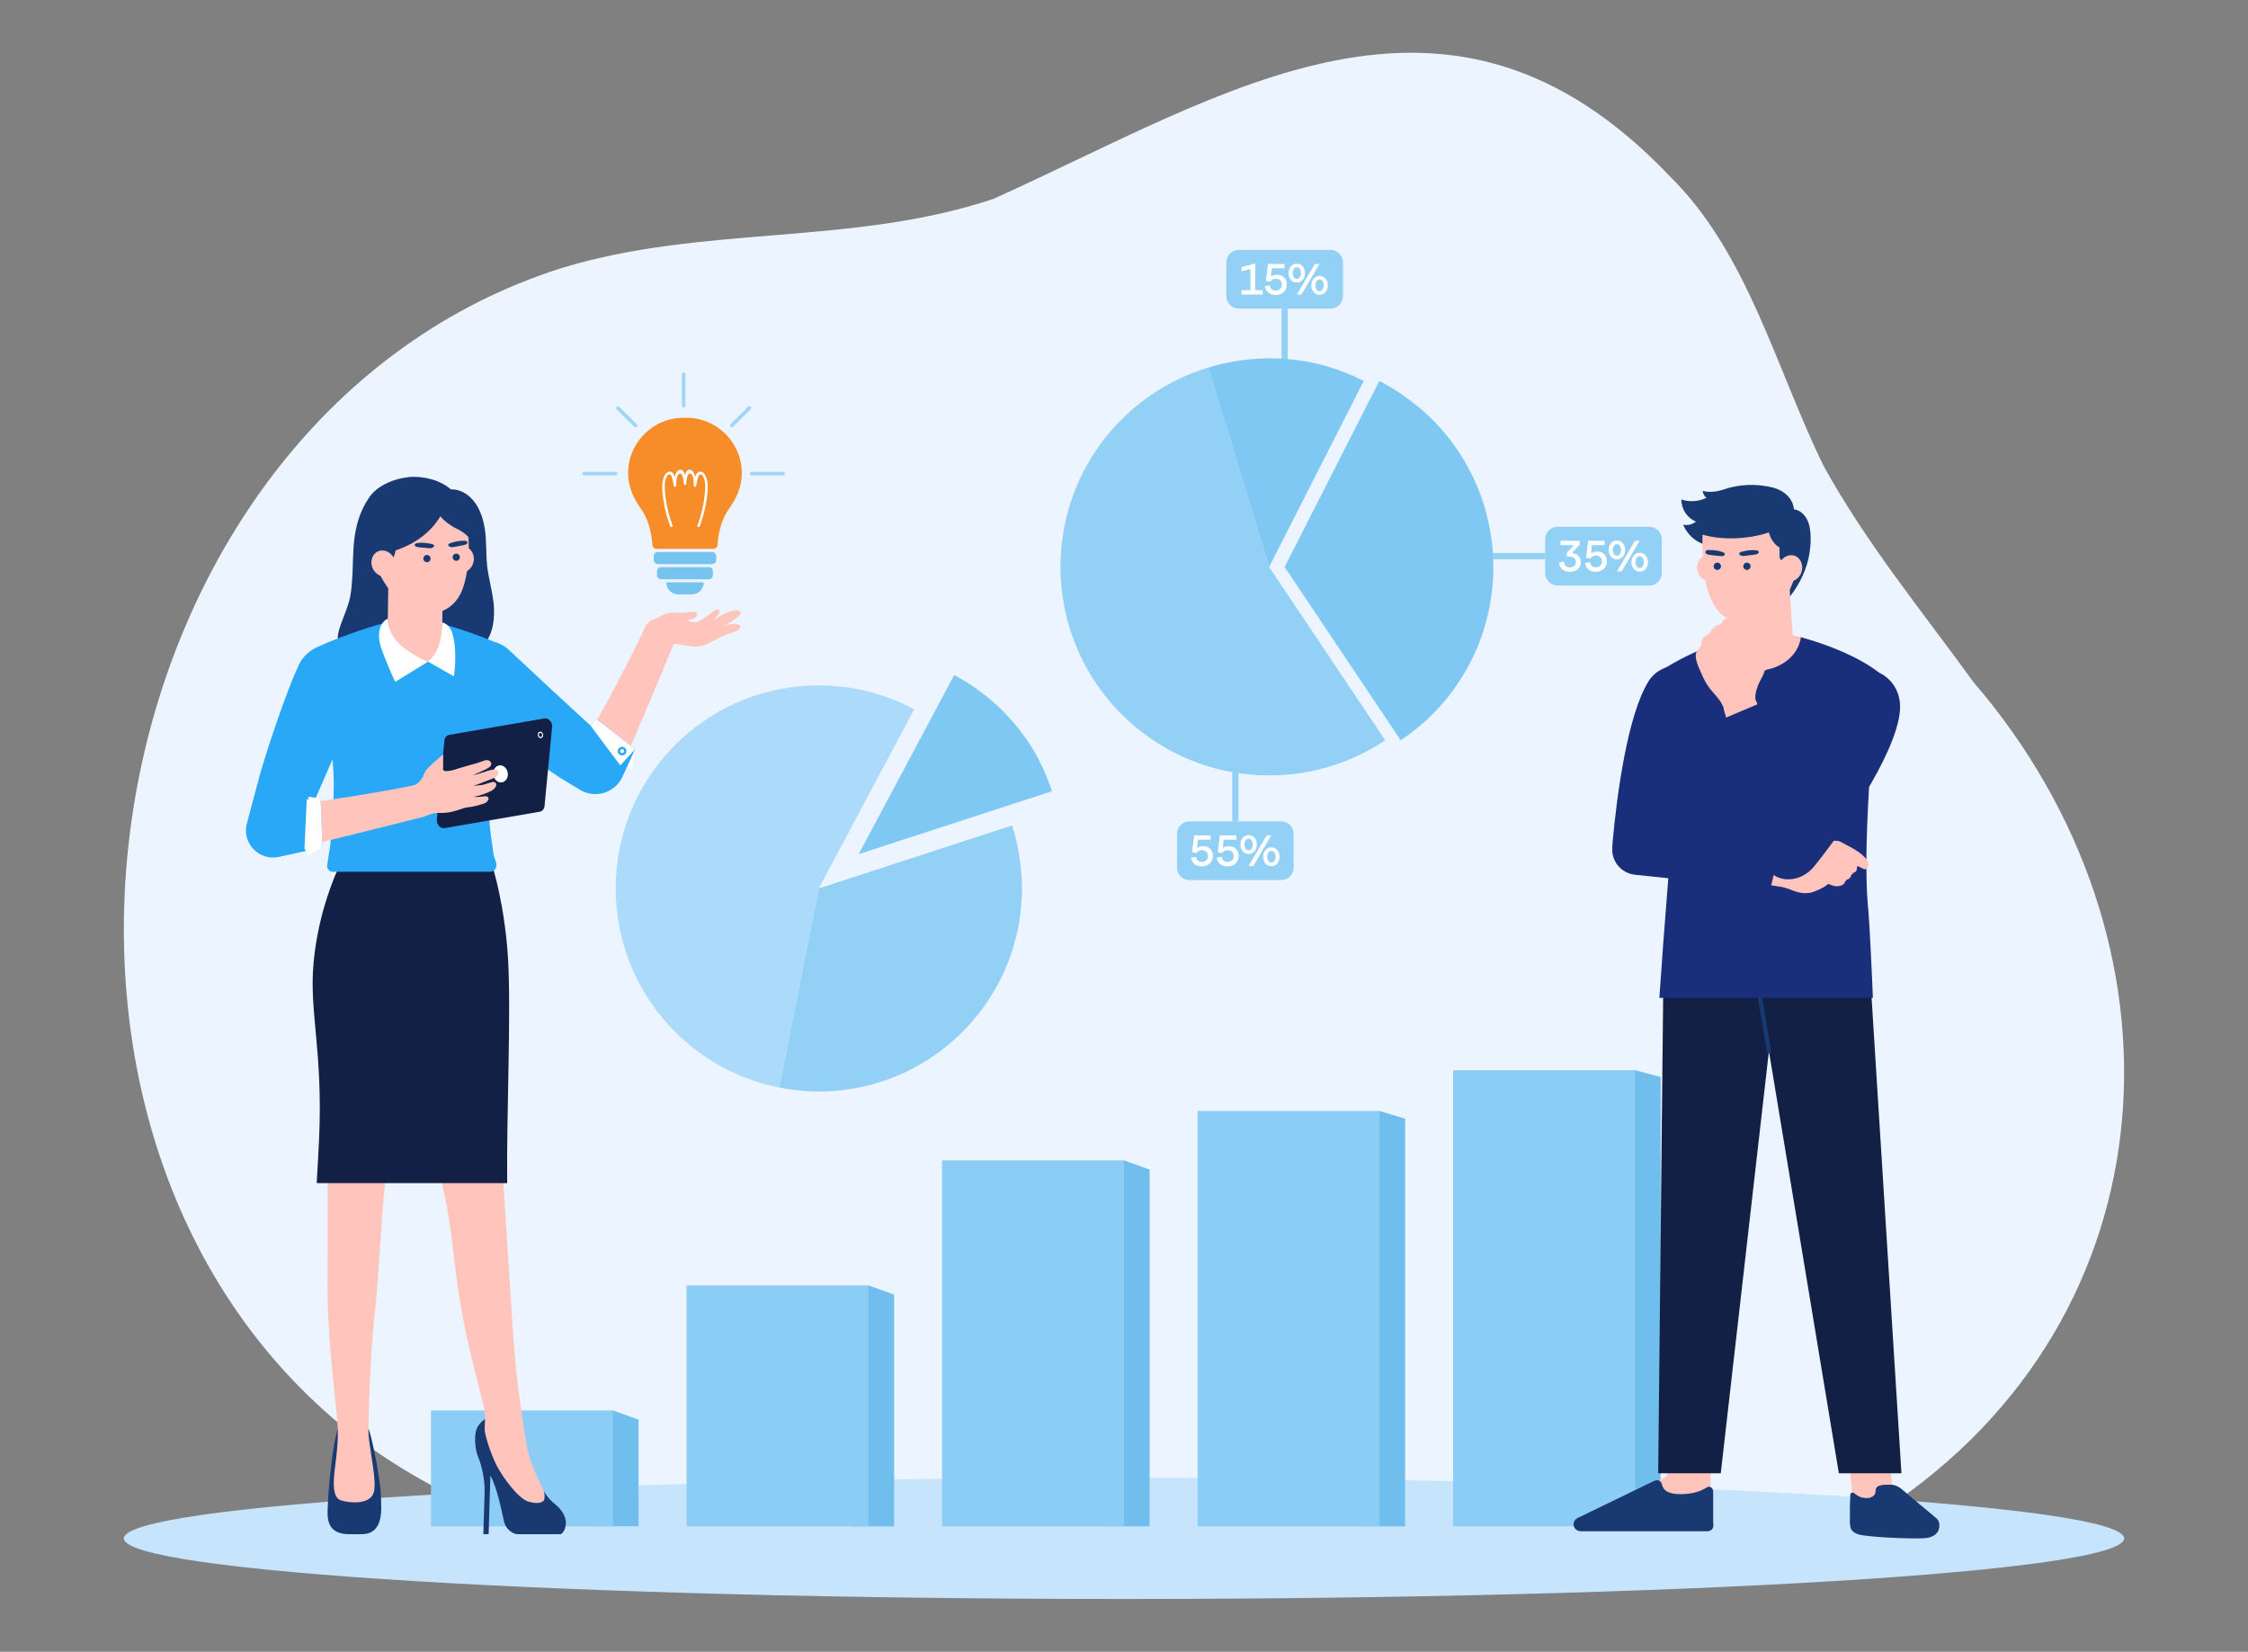 <svg xmlns="http://www.w3.org/2000/svg" width="490" height="360" viewBox="0 0 490 360" fill="none"><rect x="0" y="0" width="490" height="360" fill="#808080" stroke="none"/><g clip-path="url(#clip0_13806_53184)"><path d="M74.141 310.453C91.871 324.995 112.887 333.306 134.274 339.468C143.845 336.385 412.869 348.651 410.783 328.957C474.429 286.858 478.679 205.065 430.137 148.637C419.029 133.278 406.923 118.612 397.544 101.645C387.171 80.565 381.034 55.124 363.909 38.354C315.596 -12.396 267.809 20.191 216.609 43.316C185.857 53.651 153.27 48.973 122.369 58.435C21.049 90.607 -6.729 243.032 74.141 310.453Z" fill="#ECF5FF"></path><path d="M245 348.5C365.398 348.5 463 342.587 463 335.294C463 328 365.398 322.087 245 322.087C124.602 322.087 27 328 27 335.294C27 342.587 124.602 348.5 245 348.5Z" fill="#C6E5FD"></path><path d="M356.39 233.251L352.381 235.511V332.656H361.975V234.738L356.39 233.251Z" fill="#70BEED"></path><path d="M296.689 244.714V332.658H306.277V243.826L300.694 242.131L296.689 244.714Z" fill="#70BEED"></path><path d="M240.986 255.951V332.658H250.585V254.912L245.003 252.899L240.986 255.951Z" fill="#70BEED"></path><path d="M185.293 283.205V332.658H194.892V282.155L189.3 280.153L185.293 283.205Z" fill="#70BEED"></path><path d="M129.594 310.457V332.656H139.193V309.407L133.601 307.406L129.594 310.457Z" fill="#70BEED"></path><path d="M244.999 252.903H205.342V332.656H244.999V252.903Z" fill="#8CCDF6"></path><path d="M189.304 280.153H149.646V332.656H189.304V280.153Z" fill="#8CCDF6"></path><path d="M356.388 233.251H316.73V332.654H356.388V233.251Z" fill="#8CCDF6"></path><path d="M300.693 242.129H261.035V332.656H300.693V242.129Z" fill="#8CCDF6"></path><path d="M133.605 307.406H93.947V332.654H133.605V307.406Z" fill="#8CCDF6"></path><path d="M178.462 149.387C160.494 149.387 145.01 160.102 138.086 175.507C135.59 181.034 134.209 187.178 134.209 193.639C134.209 215.112 149.512 233.022 169.85 237.032L178.462 193.639L199.276 154.596C193.073 151.275 186.002 149.387 178.462 149.387Z" fill="#ACDAFA"></path><path d="M229.306 172.439L187.166 186.167L207.98 147.125C215.042 150.87 220.989 156.461 225.131 163.262C226.851 166.105 228.232 169.203 229.306 172.439Z" fill="#7FC8F4"></path><path d="M222.756 193.639C222.756 211.07 212.635 226.136 197.98 233.372C192.075 236.257 185.491 237.892 178.462 237.892C175.531 237.892 172.652 237.583 169.85 237.032L178.462 193.639L220.601 179.911C221.515 182.743 222.151 185.756 222.461 188.855C222.673 190.415 222.758 192.005 222.758 193.641L222.756 193.639Z" fill="#92D0F6"></path><path d="M269.943 154.269H268.592V179.012H269.943V154.269Z" fill="#92D0F6"></path><path d="M279.249 179.012H259.288C257.78 179.012 256.557 180.234 256.557 181.741V189.093C256.557 190.6 257.78 191.822 259.288 191.822H279.249C280.757 191.822 281.981 190.6 281.981 189.093V181.741C281.981 180.234 280.757 179.012 279.249 179.012Z" fill="#92D0F6"></path><path d="M262.23 184.408C262.853 184.408 263.368 184.605 263.771 185.003C264.177 185.401 264.378 185.927 264.378 186.581C264.378 187.236 264.149 187.766 263.691 188.192C263.233 188.62 262.654 188.83 261.953 188.83C261.252 188.83 260.735 188.656 260.321 188.306C259.908 187.956 259.672 187.483 259.615 186.886L260.694 186.762C260.726 187.092 260.854 187.357 261.081 187.558C261.305 187.76 261.598 187.858 261.953 187.858C262.347 187.858 262.67 187.737 262.922 187.496C263.171 187.256 263.3 186.95 263.3 186.581C263.3 186.213 263.18 185.891 262.947 185.653C262.711 185.415 262.4 185.296 262.013 185.296C261.484 185.296 261.083 185.502 260.811 185.916L259.828 185.783L260.286 182.066H263.865V183.01H261.127L260.898 184.822C261.291 184.548 261.738 184.413 262.233 184.413L262.23 184.408Z" fill="white"></path><path d="M267.842 184.408C268.464 184.408 268.98 184.605 269.383 185.003C269.788 185.401 269.989 185.927 269.989 186.581C269.989 187.236 269.76 187.766 269.302 188.192C268.844 188.62 268.265 188.83 267.564 188.83C266.864 188.83 266.346 188.656 265.932 188.306C265.52 187.956 265.284 187.483 265.227 186.886L266.305 186.762C266.337 187.092 266.465 187.357 266.692 187.558C266.916 187.76 267.21 187.858 267.564 187.858C267.958 187.858 268.281 187.737 268.533 187.496C268.783 187.256 268.911 186.95 268.911 186.581C268.911 186.213 268.792 185.891 268.558 185.653C268.322 185.415 268.011 185.296 267.624 185.296C267.095 185.296 266.694 185.502 266.422 185.916L265.44 185.783L265.897 182.066H269.476V183.01H266.738L266.509 184.822C266.903 184.548 267.349 184.413 267.844 184.413L267.842 184.408Z" fill="white"></path><path d="M270.875 185.538C270.539 185.149 270.369 184.658 270.369 184.065C270.369 183.473 270.539 182.983 270.875 182.592C271.212 182.201 271.64 182.004 272.162 182.004C272.684 182.004 273.115 182.201 273.449 182.592C273.786 182.981 273.955 183.473 273.955 184.065C273.955 184.658 273.786 185.147 273.449 185.538C273.112 185.929 272.684 186.126 272.162 186.126C271.64 186.126 271.212 185.929 270.875 185.538ZM271.521 183.159C271.351 183.402 271.267 183.704 271.267 184.065C271.267 184.426 271.349 184.728 271.514 184.966C271.679 185.204 271.896 185.325 272.162 185.325C272.428 185.325 272.638 185.207 272.808 184.966C272.977 184.728 273.062 184.429 273.062 184.065C273.062 183.701 272.977 183.402 272.808 183.159C272.638 182.919 272.423 182.798 272.162 182.798C271.901 182.798 271.686 182.919 271.519 183.159H271.521ZM273.186 188.736H272.174L276.105 182.063H277.117L273.186 188.736ZM275.837 188.208C275.501 187.817 275.331 187.327 275.331 186.735C275.331 186.142 275.501 185.653 275.837 185.261C276.174 184.873 276.604 184.676 277.124 184.676C277.644 184.676 278.077 184.873 278.413 185.261C278.75 185.653 278.917 186.144 278.917 186.735C278.917 187.325 278.748 187.817 278.413 188.208C278.077 188.599 277.646 188.793 277.124 188.793C276.602 188.793 276.174 188.599 275.837 188.208ZM276.483 185.829C276.314 186.071 276.229 186.373 276.229 186.735C276.229 187.096 276.311 187.398 276.476 187.636C276.643 187.874 276.858 187.993 277.124 187.993C277.39 187.993 277.607 187.874 277.774 187.636C277.939 187.398 278.022 187.098 278.022 186.735C278.022 186.371 277.937 186.071 277.768 185.829C277.598 185.589 277.383 185.467 277.122 185.467C276.861 185.467 276.648 185.589 276.478 185.829H276.483Z" fill="white"></path><path d="M336.803 120.536H317.857V121.886H336.803V120.536Z" fill="#92D0F6"></path><path d="M359.493 114.806H339.533C338.024 114.806 336.801 116.028 336.801 117.535V124.887C336.801 126.394 338.024 127.616 339.533 127.616H359.493C361.002 127.616 362.225 126.394 362.225 124.887V117.535C362.225 116.028 361.002 114.806 359.493 114.806Z" fill="#92D0F6"></path><path d="M344.351 118.685L342.624 120.543C343.215 120.593 343.689 120.801 344.041 121.163C344.394 121.524 344.57 121.989 344.57 122.556C344.57 123.16 344.351 123.656 343.915 124.043C343.478 124.43 342.906 124.624 342.193 124.624C341.481 124.624 340.936 124.443 340.524 124.077C340.112 123.714 339.879 123.206 339.828 122.558L340.916 122.433C340.936 122.815 341.058 123.114 341.284 123.329C341.509 123.544 341.818 123.654 342.205 123.654C342.592 123.654 342.922 123.547 343.151 123.336C343.38 123.123 343.494 122.837 343.494 122.483C343.494 122.128 343.368 121.861 343.121 121.648C342.874 121.435 342.51 121.33 342.033 121.33H341.518V120.5L343.064 118.804H340.135V117.86H344.353V118.69L344.351 118.685Z" fill="white"></path><path d="M348.119 120.2C348.742 120.2 349.257 120.397 349.66 120.795C350.065 121.193 350.267 121.719 350.267 122.373C350.267 123.027 350.038 123.558 349.58 123.983C349.122 124.411 348.543 124.622 347.842 124.622C347.141 124.622 346.624 124.448 346.209 124.098C345.797 123.748 345.561 123.274 345.504 122.677L346.582 122.554C346.614 122.883 346.743 123.149 346.969 123.35C347.194 123.551 347.487 123.65 347.842 123.65C348.236 123.65 348.559 123.528 348.81 123.288C349.06 123.048 349.188 122.741 349.188 122.373C349.188 122.005 349.069 121.682 348.836 121.444C348.6 121.206 348.288 121.087 347.901 121.087C347.372 121.087 346.972 121.293 346.699 121.707L345.717 121.575L346.175 117.857H349.754V118.802H347.015L346.786 120.614C347.18 120.339 347.627 120.204 348.121 120.204L348.119 120.2Z" fill="white"></path><path d="M351.154 121.33C350.818 120.941 350.648 120.449 350.648 119.857C350.648 119.264 350.818 118.775 351.154 118.384C351.491 117.992 351.919 117.796 352.441 117.796C352.963 117.796 353.394 117.992 353.728 118.384C354.065 118.772 354.234 119.264 354.234 119.857C354.234 120.449 354.065 120.939 353.728 121.33C353.392 121.721 352.963 121.918 352.441 121.918C351.919 121.918 351.491 121.721 351.154 121.33ZM351.8 118.951C351.631 119.193 351.546 119.495 351.546 119.857C351.546 120.218 351.628 120.52 351.793 120.758C351.958 120.996 352.176 121.117 352.441 121.117C352.707 121.117 352.918 120.998 353.087 120.758C353.257 120.52 353.341 120.221 353.341 119.857C353.341 119.493 353.257 119.193 353.087 118.951C352.918 118.711 352.702 118.589 352.441 118.589C352.18 118.589 351.965 118.711 351.798 118.951H351.8ZM353.465 124.528H352.453L356.384 117.855H357.397L353.465 124.528ZM356.117 124C355.78 123.608 355.61 123.119 355.61 122.526C355.61 121.934 355.78 121.444 356.117 121.053C356.453 120.664 356.884 120.468 357.403 120.468C357.923 120.468 358.356 120.664 358.693 121.053C359.029 121.444 359.196 121.936 359.196 122.526C359.196 123.117 359.027 123.608 358.693 124C358.356 124.391 357.925 124.585 357.403 124.585C356.881 124.585 356.453 124.391 356.117 124ZM356.762 121.621C356.593 121.863 356.508 122.165 356.508 122.526C356.508 122.888 356.591 123.19 356.755 123.428C356.923 123.666 357.138 123.785 357.403 123.785C357.669 123.785 357.887 123.666 358.054 123.428C358.219 123.19 358.301 122.89 358.301 122.526C358.301 122.163 358.216 121.863 358.047 121.621C357.877 121.38 357.662 121.259 357.401 121.259C357.14 121.259 356.927 121.38 356.758 121.621H356.762Z" fill="white"></path><path d="M280.693 67.267H279.342V88.281H280.693V67.267Z" fill="#92D0F6"></path><path d="M289.997 54.456H270.036C268.528 54.456 267.305 55.678 267.305 57.186V64.538C267.305 66.045 268.528 67.267 270.036 67.267H289.997C291.506 67.267 292.729 66.045 292.729 64.538V57.186C292.729 55.678 291.506 54.456 289.997 54.456Z" fill="#92D0F6"></path><path d="M273.608 57.43V63.255H275.25V64.199H270.613V63.255H272.55V58.631L270.613 59.135V58.201L273.611 57.43H273.608Z" fill="white"></path><path d="M278.342 59.871C278.964 59.871 279.48 60.068 279.883 60.466C280.288 60.864 280.489 61.39 280.489 62.044C280.489 62.699 280.26 63.23 279.802 63.655C279.344 64.083 278.765 64.293 278.064 64.293C277.364 64.293 276.846 64.119 276.432 63.769C276.02 63.419 275.784 62.946 275.727 62.349L276.805 62.225C276.837 62.555 276.965 62.82 277.192 63.021C277.416 63.223 277.71 63.321 278.064 63.321C278.458 63.321 278.781 63.2 279.033 62.96C279.283 62.719 279.411 62.413 279.411 62.044C279.411 61.676 279.292 61.354 279.058 61.116C278.822 60.878 278.511 60.759 278.124 60.759C277.595 60.759 277.194 60.965 276.922 61.379L275.94 61.246L276.397 57.529H279.976V58.474H277.238L277.009 60.285C277.403 60.011 277.849 59.876 278.344 59.876L278.342 59.871Z" fill="white"></path><path d="M281.375 60.999C281.039 60.61 280.869 60.118 280.869 59.526C280.869 58.933 281.039 58.444 281.375 58.053C281.712 57.661 282.14 57.465 282.662 57.465C283.184 57.465 283.615 57.661 283.949 58.053C284.286 58.441 284.455 58.933 284.455 59.526C284.455 60.118 284.286 60.608 283.949 60.999C283.612 61.39 283.184 61.587 282.662 61.587C282.14 61.587 281.712 61.39 281.375 60.999ZM282.021 58.62C281.851 58.862 281.767 59.164 281.767 59.526C281.767 59.887 281.849 60.189 282.014 60.427C282.179 60.665 282.396 60.786 282.662 60.786C282.928 60.786 283.138 60.667 283.308 60.427C283.477 60.189 283.562 59.89 283.562 59.526C283.562 59.162 283.477 58.862 283.308 58.62C283.138 58.38 282.923 58.258 282.662 58.258C282.401 58.258 282.186 58.38 282.019 58.62H282.021ZM283.686 64.199H282.674L286.605 57.526H287.617L283.686 64.199ZM286.337 63.669C286.001 63.278 285.831 62.788 285.831 62.196C285.831 61.603 286.001 61.113 286.337 60.722C286.674 60.333 287.104 60.137 287.624 60.137C288.144 60.137 288.577 60.333 288.913 60.722C289.25 61.113 289.417 61.605 289.417 62.196C289.417 62.786 289.248 63.278 288.913 63.669C288.577 64.06 288.146 64.254 287.624 64.254C287.102 64.254 286.674 64.06 286.337 63.669ZM286.983 61.29C286.814 61.532 286.729 61.834 286.729 62.196C286.729 62.557 286.811 62.859 286.976 63.097C287.143 63.335 287.358 63.454 287.624 63.454C287.89 63.454 288.107 63.335 288.274 63.097C288.439 62.859 288.522 62.559 288.522 62.196C288.522 61.832 288.437 61.532 288.268 61.29C288.098 61.049 287.883 60.928 287.622 60.928C287.361 60.928 287.148 61.049 286.978 61.29H286.983Z" fill="white"></path><path d="M244.461 91.431C231.41 104.47 227.952 123.492 234.125 139.706C236.333 145.533 239.795 150.998 244.494 155.69C260.108 171.289 284.245 173.192 301.934 161.347L276.638 123.576L263.369 80.11C256.449 82.198 249.939 85.959 244.461 91.431Z" fill="#92D0F6"></path><path d="M297.266 83.022L276.637 123.576L263.367 80.11C271.221 77.705 279.607 77.451 287.559 79.385C290.877 80.201 294.131 81.45 297.263 83.022H297.266Z" fill="#7FC8F4"></path><path d="M312.192 91.431C324.866 104.093 328.471 122.382 323.085 138.274C320.894 144.657 317.298 150.62 312.192 155.722C310.063 157.849 307.748 159.713 305.311 161.347L280.016 123.576L300.645 83.022C303.367 84.417 306.021 86.142 308.499 88.169C309.788 89.148 311.006 90.241 312.194 91.429L312.192 91.431Z" fill="#7FC8F4"></path><path d="M149.306 91.051C156.118 90.894 161.692 96.361 161.692 103.134C161.692 106.024 160.538 108.615 158.985 110.752C157.598 112.662 156.613 115.433 156.416 118.704C156.416 118.736 156.416 118.768 156.412 118.795C156.366 119.26 155.97 119.621 155.498 119.621H149.304H143.11C142.636 119.621 142.242 119.26 142.196 118.795C142.192 118.768 142.192 118.736 142.192 118.704C141.995 115.435 141.01 112.665 139.623 110.752C138.07 108.615 136.916 106.024 136.916 103.134C136.916 96.361 142.489 90.896 149.302 91.051H149.306Z" fill="#F78D29"></path><path d="M146.351 114.854C146.449 114.854 146.543 114.81 146.589 114.744C146.628 114.689 146.632 114.62 146.603 114.543C145.742 112.241 145.199 109.91 144.991 107.616L144.981 107.515C144.885 106.463 144.775 105.271 145.172 104.244C145.261 104.011 145.501 103.461 145.787 103.407C145.826 103.4 145.863 103.395 145.9 103.395C146.335 103.395 146.447 103.905 146.513 104.21C146.525 104.258 146.534 104.301 146.543 104.338C146.664 104.804 146.77 105.303 146.871 105.912C146.898 106.074 147.038 106.092 147.097 106.092C147.184 106.092 147.271 106.058 147.329 106.001C147.374 105.955 147.395 105.898 147.395 105.834C147.383 105.33 147.395 103.658 147.995 103.267C148.082 103.21 148.167 103.182 148.249 103.182C148.803 103.182 148.963 104.438 149.034 105.383L149.039 105.449C149.053 105.63 149.183 105.712 149.307 105.712C149.431 105.712 149.561 105.632 149.575 105.449L149.579 105.383C149.65 104.438 149.811 103.182 150.365 103.182C150.447 103.182 150.532 103.21 150.619 103.267C151.219 103.658 151.23 105.33 151.219 105.834C151.219 105.9 151.24 105.957 151.285 106.003C151.34 106.06 151.427 106.095 151.514 106.095C151.56 106.095 151.716 106.081 151.743 105.914C151.849 105.273 151.97 104.708 152.112 104.184C152.169 103.969 152.325 103.402 152.739 103.402C152.767 103.402 152.794 103.404 152.824 103.411C153.124 103.468 153.326 103.93 153.481 104.377C153.829 105.365 153.724 106.493 153.632 107.49L153.621 107.623C153.413 109.917 152.87 112.248 152.009 114.549C151.979 114.627 151.986 114.694 152.023 114.751C152.068 114.817 152.162 114.861 152.261 114.861C152.32 114.861 152.469 114.842 152.531 114.675C153.174 112.957 153.639 111.223 153.914 109.524C154.134 108.176 154.404 106.502 154.173 104.99C154.116 104.626 153.779 102.812 152.6 102.789C152.174 102.789 151.865 103.075 151.64 103.663L151.544 103.914L151.464 103.658C151.224 102.887 150.873 102.46 150.42 102.386C150.374 102.379 150.328 102.375 150.287 102.375C149.905 102.375 149.605 102.675 149.392 103.269L149.305 103.514L149.218 103.269C149.005 102.677 148.705 102.375 148.322 102.375C148.279 102.375 148.235 102.379 148.187 102.386C147.734 102.46 147.383 102.887 147.143 103.658L147.063 103.914L146.967 103.663C146.742 103.075 146.433 102.787 146.023 102.787C144.826 102.81 144.489 104.624 144.432 104.987C144.201 106.497 144.473 108.174 144.691 109.521C144.965 111.221 145.433 112.955 146.074 114.673C146.136 114.84 146.282 114.858 146.344 114.858L146.351 114.854Z" fill="white"></path><path d="M143.429 120.31H155.187C155.705 120.31 156.126 120.731 156.126 121.248V122.014C156.126 122.531 155.705 122.952 155.187 122.952H143.429C142.912 122.952 142.49 122.531 142.49 122.014V121.248C142.49 120.731 142.912 120.31 143.429 120.31Z" fill="#77C3F0"></path><path d="M144.055 123.613H154.558C155.021 123.613 155.396 124.032 155.396 124.551V125.317C155.396 125.834 155.021 126.255 154.558 126.255H144.055C143.592 126.255 143.217 125.836 143.217 125.317V124.551C143.217 124.034 143.592 123.613 144.055 123.613Z" fill="#77C3F0"></path><path d="M150.758 129.556H147.857C146.399 129.556 145.215 128.373 145.215 126.916H153.401C153.401 128.373 152.217 129.556 150.758 129.556Z" fill="#77C3F0"></path><path d="M148.629 88.427V81.555C148.629 81.059 149.401 81.059 149.401 81.555V88.427C149.401 88.924 148.629 88.924 148.629 88.427Z" fill="#9FD5F8"></path><path d="M159.224 92.493C160.504 91.214 161.784 89.935 163.064 88.654C163.416 88.302 163.961 88.848 163.609 89.198C162.329 90.477 161.048 91.756 159.768 93.037C159.416 93.389 158.871 92.843 159.224 92.493Z" fill="#9FD5F8"></path><path d="M163.838 102.848C166.13 102.848 168.424 102.848 170.716 102.848C171.213 102.848 171.213 103.619 170.716 103.619C168.424 103.619 166.13 103.619 163.838 103.619C163.341 103.619 163.341 102.848 163.838 102.848Z" fill="#9FD5F8"></path><path d="M127.312 102.848C129.604 102.848 131.899 102.848 134.191 102.848C134.688 102.848 134.688 103.619 134.191 103.619C131.899 103.619 129.604 103.619 127.312 103.619C126.815 103.619 126.815 102.848 127.312 102.848Z" fill="#9FD5F8"></path><path d="M134.965 88.654C136.245 89.933 137.525 91.211 138.806 92.492C139.158 92.845 138.611 93.389 138.261 93.037C136.981 91.758 135.701 90.479 134.421 89.198C134.068 88.846 134.615 88.302 134.965 88.654Z" fill="#9FD5F8"></path><path d="M71.557 326.084C71.722 323.252 72.621 314.122 73.631 311.523L80.283 311.306C80.922 312.672 82.424 319.907 82.93 324.556C83.038 325.539 83.123 328.003 83.107 328.833C83.052 331.565 82.321 334.379 78.811 334.379H76.196C71.717 334.379 71.287 331.627 71.412 328.941C71.458 327.93 71.509 326.919 71.557 326.086V326.084Z" fill="#193972"></path><path d="M71.38 280.86C71.384 293.152 73.626 308.897 73.651 311.599C73.674 314.321 73.438 316.618 73.01 319.907C72.603 323.199 72.442 326.409 74.35 327.017C76.177 327.587 80.363 327.971 81.375 325.535C82.387 323.117 80.28 315.154 80.301 311.679C80.322 308.224 80.734 294.369 81.743 285.715C82.733 277.061 83.257 261.294 84.292 255.239C84.462 254.223 84.631 253.167 84.8 252.071H71.439C71.432 259.812 71.357 272.021 71.382 280.86H71.38Z" fill="#FFC5BD"></path><path d="M94.863 252.643C95.523 255.04 96.205 257.437 96.743 259.835C98.383 266.865 98.816 274.158 99.883 281.311C101.082 289.457 103.123 297.443 105.161 305.406C105.25 305.793 105.36 306.218 105.47 306.625C105.506 306.726 105.504 306.808 105.522 306.87V306.891C105.813 308.048 105.706 309.551 105.706 309.551L105.603 312.964L107.569 321.294L109.816 323.732C110.313 325.5 110.91 327.246 112.09 328.648C113.603 330.437 116.747 331.329 118.249 329.44C118.567 329.032 118.742 328.586 118.817 328.12L119.415 327.896L119.021 326.107C119.021 326.107 118.011 323.83 117.99 323.81C117.205 322.165 115.831 319.198 115.263 317.084C114.551 314.362 113.841 308.835 113.679 307.515C113.644 307.312 113.626 307.211 113.626 307.211C112.461 299.937 111.952 292.502 111.481 285.127C110.768 274.297 110.075 263.47 109.383 252.64H94.863V252.643Z" fill="#FFC5BD"></path><path d="M118.616 325.022C119.394 326.779 121.386 328.056 121.938 328.735C121.938 328.735 123.479 330.323 123.342 332.13C123.204 333.937 122.234 334.376 122.234 334.376C122.234 334.376 113.136 334.376 112.699 334.376C112.261 334.376 110.308 333.718 109.827 331.473C109.346 329.229 108.245 323.92 106.889 321.621L106.507 334.379H105.355C105.355 334.379 105.552 327.806 105.632 325.125C105.712 322.442 104.925 319.175 104.238 317.581C103.551 315.984 103.391 313.438 103.725 311.96C104.057 310.482 105.348 309.538 105.71 309.291C105.71 309.291 105.683 310.357 105.648 311.466C105.616 312.576 106.91 316.764 108.229 319.349C109.548 321.936 112.983 326.658 115.211 327.287C117.439 327.916 118.208 327.392 118.538 327.022C118.867 326.651 118.613 325.025 118.613 325.025L118.616 325.022Z" fill="#193972"></path><path d="M69.558 248.116C69.498 249.85 69.214 254.427 69.033 257.856H110.552C110.392 242.914 111.441 220.573 110.733 208.897C110.026 197.242 107.431 189.134 107.431 189.134L90.489 186.655L73.695 189.276C71.557 194.135 69.134 201.314 68.346 209.904C67.357 220.55 70.405 228.998 69.558 248.116Z" fill="#112044"></path><path d="M80.461 108.426C79.442 109.919 78.647 111.569 78.114 113.298C76.394 118.88 77.322 123.986 76.387 129.751C75.932 132.564 74.155 135.669 73.688 138.201C73.34 140.091 74.578 142.648 76.332 143.769C78.015 144.847 80.159 145.128 82.119 145.084C83.834 145.048 85.54 144.798 87.253 144.785C89.487 144.766 91.706 145.146 93.941 145.19C98.061 145.27 102.125 144.014 104.703 141.429C107.034 139.091 107.795 136.364 107.682 132.571C107.604 129.986 106.432 125.775 106.182 123.336C105.905 120.639 106.077 117.775 105.672 115.245C105.267 112.715 104.38 110.146 102.514 108.389C101.246 107.195 99.787 106.639 98.269 106.655C96.025 104.669 92.341 103.674 89.144 103.983C85.947 104.292 82.268 105.774 80.459 108.428L80.461 108.426Z" fill="#193972"></path><path d="M137.809 167.7L136.172 165.934L138.439 163.282L137.809 167.7Z" fill="white"></path><path d="M105.6 153.933C109.452 153.933 112.575 150.813 112.575 146.965C112.575 143.116 109.452 139.997 105.6 139.997C101.748 139.997 98.625 143.116 98.625 146.965C98.625 150.813 101.748 153.933 105.6 153.933Z" fill="#FFC5BD"></path><path d="M130.202 171.9C132.926 171.9 135.134 169.694 135.134 166.972C135.134 164.251 132.926 162.045 130.202 162.045C127.478 162.045 125.27 164.251 125.27 166.972C125.27 169.694 127.478 171.9 130.202 171.9Z" fill="#FFC5BD"></path><path d="M110.029 141.58L110.199 141.756C118.312 150.154 124.306 155.754 133.333 163.165L127.07 170.779L126.969 170.715C117.148 164.394 110.297 159.835 101.268 152.43L101.17 152.35L110.027 141.582L110.029 141.58Z" fill="#FFC5BD"></path><path d="M130.225 171.895C132.949 171.895 135.158 169.689 135.158 166.968C135.158 164.246 132.949 162.04 130.225 162.04C127.501 162.04 125.293 164.246 125.293 166.968C125.293 169.689 127.501 171.895 130.225 171.895Z" fill="#FFC5BD"></path><path d="M143.824 141.889C145.803 141.889 147.407 140.286 147.407 138.308C147.407 136.331 145.803 134.728 143.824 134.728C141.845 134.728 140.24 136.331 140.24 138.308C140.24 140.286 141.845 141.889 143.824 141.889Z" fill="#FFC5BD"></path><path d="M125.77 164.856C126.894 162.479 129.378 158.295 131.996 153.583C135.064 148.056 138.734 140.69 140.589 136.776L147.069 139.846C143.795 147.797 138.803 159.677 134.684 169.079L125.77 164.856Z" fill="#FFC5BD"></path><path d="M101.111 152.999C99.656 151.803 98.67 150.163 98.333 148.383C97.925 146.23 98.47 144.112 99.867 142.415C102.546 139.164 107.373 138.697 110.629 141.374C113.67 144.265 125.016 154.784 130.065 159.391L121.975 169.452C116.853 166.119 104.641 156.511 101.111 152.999Z" fill="#28A8F6"></path><path d="M72.735 169.612C72.854 173.464 72.398 181.869 71.768 185.669C71.631 186.495 71.48 187.455 71.315 188.514C71.196 189.288 71.784 190.004 72.547 190.004H106.773C107.774 190.004 108.465 189.002 108.144 188.018L107.618 186.41C106.7 180.318 106.265 176.8 106.684 171.685C106.938 168.578 108.016 163.589 108.511 161.029C109.257 157.065 108.813 152.217 108.412 148.132C108.083 144.778 107.535 139.814 107.535 139.814C104.705 138.597 99.674 136.854 96.796 136.083L83.923 135.753C80.11 136.691 71.594 139.677 68.336 141.472C68.695 142.973 69.85 147.585 70.353 150.566C71.622 158.092 72.574 164.275 72.739 169.61L72.735 169.612Z" fill="#28A8F6"></path><path d="M71.989 154.878C75.841 154.878 78.963 151.758 78.963 147.91C78.963 144.061 75.841 140.942 71.989 140.942C68.136 140.942 65.014 144.061 65.014 147.91C65.014 151.758 68.136 154.878 71.989 154.878Z" fill="#FFC5BD"></path><path d="M59.856 185.852C62.58 185.852 64.788 183.646 64.788 180.924C64.788 178.203 62.58 175.997 59.856 175.997C57.132 175.997 54.924 178.203 54.924 180.924C54.924 183.646 57.132 185.852 59.856 185.852Z" fill="#FFC5BD"></path><path d="M78.537 150.312L78.427 150.529C73.167 160.951 68.514 171.666 64.487 182.622L55.227 179.224L55.254 179.11C57.988 167.764 61.375 156.584 65.396 145.627L65.439 145.508L78.535 150.312H78.537Z" fill="#FFC5BD"></path><path d="M59.882 185.836C62.605 185.836 64.814 183.63 64.814 180.908C64.814 178.187 62.605 175.981 59.882 175.981C57.157 175.981 54.949 178.187 54.949 180.908C54.949 183.63 57.157 185.836 59.882 185.836Z" fill="#FFC5BD"></path><path d="M91.005 178.239C92.985 178.239 94.589 176.636 94.589 174.658C94.589 172.681 92.985 171.078 91.005 171.078C89.026 171.078 87.422 172.681 87.422 174.658C87.422 176.636 89.026 178.239 91.005 178.239Z" fill="#FFC5BD"></path><path d="M58.908 176.077C61.487 175.557 66.33 175.045 71.674 174.32C77.944 173.471 86.047 172.005 90.297 171.149L91.71 178.172C83.373 180.304 70.857 183.413 60.85 185.74L58.906 176.077H58.908Z" fill="#FFC5BD"></path><path d="M64.805 145.663C65.456 143.897 66.681 142.426 68.254 141.52C70.152 140.427 72.337 140.241 74.4 141.001C78.356 142.456 80.388 146.855 78.933 150.808C77.205 154.628 71.004 168.798 68.316 175.079L56.141 170.767C57.602 164.838 62.653 150.151 64.808 145.663H64.805Z" fill="#28A8F6"></path><path d="M129.826 156.577L138.436 163.282L135.681 169.285C134.063 172.812 129.73 174.141 126.41 172.133L121.975 169.45L122.226 162.038L127.798 159.933L129.826 156.577Z" fill="#28A8F6"></path><path d="M56.137 170.767L64.82 170.481L66.434 174.251L69.869 174.048L70.304 184.662L60.801 186.758C56.471 187.712 52.67 183.745 53.813 179.465L56.135 170.765L56.137 170.767Z" fill="#28A8F6"></path><path d="M66.869 174.185L66.367 184.909L66.711 185.57L70.31 184.664L69.875 174.048L66.869 174.185Z" fill="white"></path><path d="M67.249 184.575L66.791 186.684L70.311 184.664L67.249 184.575Z" fill="white"></path><path d="M69.874 174.048L67.115 173.622L68.07 175.358L69.874 174.048Z" fill="white"></path><path d="M72.506 165.67C72.229 165.67 72.002 165.444 72.002 165.167V157.403C72.002 157.124 72.229 156.9 72.506 156.9C72.783 156.9 73.01 157.126 73.01 157.403V165.167C73.01 165.446 72.783 165.67 72.506 165.67Z" fill="#28A8F6"></path><path d="M83.906 135.756L90.189 134.461L96.791 136.087L97.318 143.046L93.297 144.208L86.881 143.417L83.906 135.756Z" fill="#FFC5BD"></path><path d="M84.451 140.285L96.347 140.466L96.397 136.124L96.656 117.837L84.783 117.656L84.669 125.564L84.451 140.285Z" fill="#FFC5BD"></path><path d="M84.67 125.564C86.415 130.57 91.331 134.886 96.398 136.126L96.659 117.839L84.784 117.656L84.67 125.564Z" fill="#FFC5BD"></path><path d="M83.515 135.627C83.794 135.28 84.172 134.98 84.527 134.854C84.431 136.65 85.457 138.583 86.693 139.999C87.948 141.436 91.374 143.581 93.297 144.211L86.178 148.596C85.521 147.509 83.204 141.914 82.842 140.406C82.411 138.613 82.54 136.847 83.515 135.63V135.627Z" fill="white"></path><path d="M93.297 144.208C96.182 141.719 96.317 137.874 96.439 135.68C97.316 135.84 98.156 136.732 98.547 137.858C99.372 140.244 99.399 144.247 98.941 147.413L93.299 144.206L93.297 144.208Z" fill="white"></path><path d="M103.194 122.545C103.57 121.006 102.762 119.487 101.39 119.153C100.018 118.818 98.6 119.794 98.224 121.333C97.848 122.872 98.655 124.391 100.028 124.726C101.4 125.061 102.817 124.085 103.194 122.545Z" fill="#FFC5BD"></path><path d="M88.839 106.362C95.143 105.184 99.897 107.611 101.355 112.708C102.626 117.15 102.413 123.704 100.939 128.083C99.691 131.796 96.645 133.834 93.52 133.603C90.367 133.372 87.195 131.416 85.171 128.911C83.151 126.413 81.491 123.08 80.699 119.301C79.616 113.394 81.755 107.687 88.839 106.362Z" fill="#FFC5BD"></path><path d="M95.988 112.534C93.359 116.922 88.75 119.619 83.277 120.772L81.425 123.112C80.937 121.906 80.566 120.646 80.296 119.379C79.279 113.845 80.974 107.428 88.773 105.964C89.297 105.852 89.824 105.779 90.314 105.731C96.082 105.166 100.366 107.726 101.752 112.605C102.164 114.065 102.441 115.856 102.553 117.613C102.006 116.746 100.726 115.773 99.512 115.211C98.34 114.668 96.719 113.477 95.988 112.532V112.534Z" fill="#193972"></path><path d="M82.566 119.038C83.537 120.127 84.176 121.52 84.497 122.943C85.781 122.039 86.464 120.351 86.166 118.809C85.255 118.505 84.428 118.377 83.48 118.528C83.363 118.546 83.244 118.569 83.148 118.635C83.052 118.701 82.981 118.823 83.011 118.935C82.969 118.978 82.608 118.992 82.566 119.035V119.038Z" fill="#193972"></path><path d="M84.636 125.458C85.945 124.928 86.524 123.308 85.929 121.84C85.333 120.371 83.789 119.61 82.48 120.14C81.171 120.67 80.592 122.29 81.187 123.758C81.783 125.227 83.327 125.988 84.636 125.458Z" fill="#FFC5BD"></path><path d="M84.966 123.139C84.966 123.139 84.987 123.139 85.001 123.137C85.138 123.114 85.232 122.986 85.209 122.849C85.168 122.602 85.086 122.364 84.957 122.142C84.529 121.396 83.661 120.971 82.903 121.142C82.77 121.172 82.642 121.218 82.521 121.282C82.281 121.408 82.077 121.6 81.933 121.838C81.862 121.957 81.898 122.112 82.019 122.183C82.134 122.254 82.29 122.218 82.365 122.096C82.461 121.934 82.592 121.81 82.752 121.726C82.835 121.682 82.922 121.65 83.009 121.63C83.57 121.508 84.192 121.829 84.515 122.389C84.614 122.558 84.678 122.739 84.708 122.924C84.728 123.05 84.841 123.139 84.964 123.137L84.966 123.139Z" fill="#FFC5BD"></path><path d="M99.239 120.68C99.658 120.564 100.095 120.811 100.21 121.229C100.326 121.648 100.081 122.085 99.66 122.202C99.241 122.318 98.804 122.071 98.689 121.653C98.573 121.234 98.817 120.797 99.239 120.68Z" fill="#193972"></path><path d="M92.856 120.984C93.277 120.868 93.712 121.115 93.829 121.534C93.946 121.952 93.698 122.389 93.279 122.506C92.858 122.622 92.423 122.375 92.306 121.957C92.189 121.538 92.437 121.101 92.856 120.984Z" fill="#193972"></path><path d="M90.399 118.683C90.431 118.516 90.639 118.416 90.834 118.379C91.743 118.212 92.659 118.287 93.557 118.454C93.873 118.514 94.731 118.599 94.61 119.024C94.532 119.301 94.04 119.516 93.726 119.498C93.025 119.454 92.327 119.392 91.633 119.315C91.239 119.271 90.291 119.23 90.399 118.681V118.683Z" fill="#193972"></path><path d="M101.882 118.136C101.834 117.974 101.616 117.892 101.419 117.876C100.499 117.796 99.594 117.958 98.715 118.21C98.406 118.299 97.561 118.466 97.721 118.878C97.824 119.145 98.335 119.315 98.646 119.264C99.338 119.154 100.029 119.026 100.714 118.882C101.101 118.8 102.042 118.669 101.882 118.134V118.136Z" fill="#193972"></path><path d="M97.16 126.273C97.197 126.273 97.236 126.264 97.27 126.244C97.735 126.004 98.031 125.69 98.147 125.313C98.253 124.972 98.205 124.606 98.003 124.226C97.891 124.016 97.724 123.753 97.536 123.46C97.307 123.103 97.046 122.7 96.829 122.286C96.76 122.165 96.604 122.119 96.487 122.183C96.366 122.25 96.318 122.401 96.382 122.524C96.613 122.954 96.877 123.366 97.11 123.732C97.289 124.011 97.451 124.26 97.557 124.464C97.694 124.72 97.731 124.956 97.667 125.164C97.591 125.404 97.374 125.622 97.037 125.798C96.915 125.862 96.865 126.013 96.929 126.138C96.975 126.228 97.067 126.276 97.16 126.273Z" fill="#FFC5BD"></path><path d="M96.067 128.103C96.502 128.092 96.905 127.998 97.194 127.813C97.311 127.737 97.345 127.582 97.272 127.463C97.198 127.344 97.04 127.312 96.921 127.385C96.223 127.831 94.563 127.559 93.917 126.891C93.819 126.793 93.656 126.788 93.56 126.886C93.459 126.983 93.457 127.143 93.553 127.243C94.1 127.806 95.16 128.129 96.065 128.103H96.067Z" fill="#FFC5BD"></path><path d="M143.824 141.891C145.803 141.891 147.407 140.288 147.407 138.311C147.407 136.334 145.803 134.731 143.824 134.731C141.845 134.731 140.24 136.334 140.24 138.311C140.24 140.288 141.845 141.891 143.824 141.891Z" fill="#FFC5BD"></path><path d="M144.316 140.829C145.555 140.424 146.697 140.264 148.156 140.475C150.136 140.761 151.593 141.301 153.544 140.585C154.625 140.187 155.605 139.562 156.642 139.063C157.885 138.464 159.204 138.043 160.491 137.542C161.215 137.258 161.881 136.385 160.764 136.062C159.873 135.806 158.794 136.085 157.938 136.421C158.996 135.776 160.109 135.051 161.112 134.218C161.471 133.919 161.659 133.468 161.176 133.171C160.997 133.061 160.784 133.045 160.58 133.047C158.792 133.061 157.068 134.138 155.515 135.161C155.882 134.726 156.25 134.291 156.617 133.857C156.782 133.662 156.946 133.392 156.837 133.127C156.498 132.313 155.382 133.328 155.034 133.585C154.384 134.06 153.906 134.44 153.258 134.852C152.541 135.309 151.927 135.723 151.043 135.573C149.429 135.293 148.582 134.653 146.951 134.458C145.616 134.301 144.055 134.452 142.779 134.891L144.32 140.832L144.316 140.829Z" fill="#FFC5BD"></path><path d="M143.059 134.797C143.594 134.619 144.671 133.71 145.983 133.534C146.75 133.431 147.572 133.591 148.199 133.585C149.106 133.575 150.984 133.354 150.984 133.354C151.343 133.312 151.742 133.365 151.911 133.685C152.172 134.182 151.629 134.715 151.089 134.863L148.229 135.607L147.716 136.003L143.059 134.799V134.797Z" fill="#FFC5BD"></path><path d="M62.31 176.235C62.362 176.235 62.415 176.228 62.47 176.209L66.392 174.908C66.656 174.821 66.8 174.535 66.711 174.272C66.621 174.006 66.333 173.867 66.072 173.952L62.149 175.253C61.886 175.34 61.742 175.626 61.831 175.889C61.902 176.102 62.099 176.235 62.31 176.235Z" fill="#28A8F6"></path><path d="M127.991 161.923C128.199 161.923 128.394 161.793 128.467 161.587L129.406 158.92C129.497 158.657 129.358 158.368 129.097 158.277C128.833 158.183 128.545 158.325 128.453 158.586L127.514 161.253C127.423 161.516 127.563 161.804 127.824 161.896C127.879 161.916 127.936 161.923 127.991 161.923Z" fill="#28A8F6"></path><path d="M128.805 158.268L135.214 166.826L138.438 163.282L129.826 156.577L128.805 158.268Z" fill="white"></path><path d="M134.715 164.042C134.532 163.554 134.779 163.012 135.262 162.829C135.5 162.74 135.75 162.749 135.981 162.852C136.212 162.955 136.386 163.143 136.476 163.376C136.565 163.609 136.556 163.866 136.455 164.097C136.352 164.325 136.164 164.499 135.928 164.588C135.734 164.662 135.53 164.666 135.344 164.614C135.065 164.536 134.827 164.33 134.715 164.042ZM135.443 163.303C135.221 163.387 135.109 163.637 135.191 163.859C135.276 164.081 135.523 164.195 135.75 164.11C135.857 164.069 135.944 163.989 135.99 163.884C136.038 163.779 136.043 163.662 136.002 163.552C135.963 163.445 135.88 163.36 135.775 163.312C135.754 163.303 135.734 163.296 135.713 163.291C135.626 163.266 135.532 163.271 135.443 163.303Z" fill="#28A8F6"></path><path d="M108.639 159.553C108.863 159.553 109.069 159.402 109.126 159.174C109.156 159.062 109.82 156.408 109.358 153.844C109.307 153.571 109.044 153.391 108.771 153.436C108.494 153.487 108.313 153.748 108.364 154.022C108.79 156.374 108.155 158.899 108.149 158.924C108.08 159.194 108.242 159.469 108.513 159.537C108.554 159.549 108.595 159.553 108.636 159.553H108.639Z" fill="#28A8F6"></path><path d="M96.896 180.49L117.66 176.909C118.219 176.813 118.633 176.315 118.695 175.66L120.342 158.467C120.445 157.392 119.581 156.424 118.661 156.584L97.897 160.164C97.338 160.26 96.924 160.759 96.862 161.413L95.215 178.607C95.112 179.682 95.976 180.65 96.896 180.49Z" fill="#112044"></path><path d="M107.514 168.475C107.466 169.5 108.142 170.417 109.019 170.525C109.898 170.632 110.649 169.889 110.695 168.862C110.743 167.837 110.067 166.919 109.19 166.812C108.311 166.704 107.56 167.448 107.514 168.475Z" fill="white"></path><path d="M117.783 160.876C117.629 160.853 117.488 160.764 117.382 160.619C117.27 160.468 117.21 160.276 117.217 160.082C117.229 159.693 117.504 159.414 117.829 159.46C117.982 159.482 118.124 159.572 118.229 159.716C118.342 159.867 118.401 160.059 118.394 160.253C118.383 160.592 118.174 160.846 117.909 160.878C117.868 160.883 117.826 160.883 117.783 160.878V160.876ZM117.439 160.116C117.435 160.242 117.474 160.363 117.545 160.459C117.609 160.546 117.696 160.601 117.79 160.615C117.991 160.645 118.161 160.466 118.17 160.219C118.174 160.093 118.136 159.972 118.065 159.876C118 159.789 117.913 159.734 117.82 159.72C117.794 159.716 117.769 159.716 117.744 159.72C117.577 159.739 117.446 159.903 117.439 160.118V160.116Z" fill="white"></path><path d="M91.056 178.225C93.012 178.225 94.598 176.64 94.598 174.686C94.598 172.731 93.012 171.147 91.056 171.147C89.1 171.147 87.514 172.731 87.514 174.686C87.514 176.64 89.1 178.225 91.056 178.225Z" fill="#FFC5BD"></path><path d="M108.105 167.732C107.961 167.693 107.789 167.684 107.576 167.706C107.382 167.727 107.187 167.77 106.981 167.816C106.635 167.894 106.298 168.008 105.962 168.123L105.36 168.322C104.613 168.562 103.848 168.807 103.077 168.944C104.068 168.532 104.993 168.127 105.898 167.663L106.246 167.482C107.013 167.08 107.118 166.652 107.072 166.366C107.011 165.95 106.585 165.698 106.221 165.67C106.145 165.664 106.072 165.666 105.996 165.673L105.824 165.7C105.639 165.735 105.456 165.801 105.209 165.892C104.144 166.293 103.031 166.597 101.952 166.892C101.08 167.13 100.208 167.37 99.356 167.658C98.948 167.796 98.412 167.958 97.89 168.013C97.297 168.075 97.022 168.139 96.693 167.896C96.638 167.857 96.603 167.814 96.578 167.764C96.541 167.69 96.553 167.592 96.59 167.478L96.597 164.417C96.597 164.417 96.574 164.437 96.562 164.449C96.487 164.529 96.418 164.602 96.361 164.652L95.965 164.975C95.749 165.149 95.534 165.32 95.273 165.556L94.584 166.165C94.023 166.659 93.558 167.075 93.121 167.555C92.649 168.07 92.42 168.699 92.161 169.292C91.696 170.351 90.618 171.097 89.897 171.346L91.948 178.115C93.297 177.625 94.552 177.152 95.527 177.17L95.974 177.182L96.61 177.175C96.61 177.175 97.075 177.15 97.249 177.131C97.256 177.131 97.535 177.099 97.719 177.07L98.131 176.999C98.282 176.969 98.435 176.937 98.584 176.903C99.472 176.697 100.327 176.404 101.043 176.145C101.414 176.013 101.781 175.974 102.172 175.93C102.413 175.905 102.655 175.878 102.903 175.83C103.624 175.688 104.338 175.484 105.044 175.276C105.378 175.18 105.676 175.086 105.944 174.906C106.072 174.819 106.209 174.684 106.326 174.517C106.475 174.299 106.525 174.093 106.47 173.92C106.438 173.819 106.356 173.679 106.136 173.595C105.969 173.531 105.795 173.533 105.554 173.558C105.545 173.558 104.902 173.634 104.902 173.634C104.386 173.686 103.816 173.725 103.262 173.668C104.441 173.432 105.591 173.062 106.695 172.563C107.24 172.314 107.833 171.982 108.114 171.323C108.176 171.149 108.188 170.973 108.144 170.827C108.091 170.653 107.924 170.371 107.391 170.426C107.262 170.44 107.134 170.472 107.029 170.502C106.827 170.561 106.621 170.63 106.413 170.701C105.893 170.877 105.355 171.058 104.842 171.11L104.423 171.142C104.256 171.161 103.608 171.257 103.45 171.273C103.374 171.28 103.303 171.287 103.237 171.291C103.777 171.078 104.322 170.872 104.867 170.664C105.669 170.358 106.47 170.054 107.267 169.733C107.684 169.566 108.462 169.255 108.611 168.676C108.682 168.404 108.597 168.098 108.391 167.892C108.316 167.821 108.217 167.768 108.103 167.734L108.105 167.732Z" fill="#FFC5BD"></path><path d="M363.877 312.001L363.619 319.601C363.58 320.735 363.63 321.742 362.584 322.181L356.939 324.949C353.992 326.184 354.876 329.426 358.07 329.426H372.819V324.938L373.142 312.001H363.88H363.877Z" fill="#FFC5BD"></path><path d="M371.313 324.585C371.544 324.455 372.071 324.151 372.245 324.082C372.835 323.844 373.424 324.418 373.424 325.05V332.539C373.424 333.171 372.911 333.683 372.279 333.683H344.506C343.677 333.683 343.006 333.013 343.006 332.185C343.006 332.086 343.026 331.967 343.045 331.869C343.143 331.416 343.459 331.023 343.913 330.824L360.454 322.815C361.37 322.362 362.075 322.712 362.252 323.529C362.543 324.869 363.708 325.686 366.46 325.651C368.459 325.626 370.202 325.212 371.31 324.583L371.313 324.585Z" fill="#193972"></path><path d="M373.424 331.869V332.539C373.424 333.171 372.911 333.683 372.279 333.683H344.506C343.677 333.683 343.006 333.013 343.006 332.185C343.006 332.086 343.026 331.968 343.045 331.869H373.422H373.424Z" fill="#193972"></path><path d="M402.547 314.767L404.232 329.767H413.151L411.466 314.767H402.547Z" fill="#FFC5BD"></path><path d="M422.613 333.235C422.345 334.191 421.445 334.923 419.572 335.058C416.913 335.23 409.817 334.962 406.279 334.466C404.118 334.18 403.371 333.656 403.296 332.318C403.277 331.993 403.257 331.629 403.238 331.229C403.2 329.566 403.225 327.671 403.312 325.777C403.33 325.377 403.79 325.146 404.116 325.414C405.073 326.178 405.686 326.438 406.717 326.502C407.852 326.573 408.865 325.967 408.826 324.958C408.784 323.908 409.666 323.583 411.599 323.583C412.746 323.583 413.474 323.604 415.079 325.018C416.877 326.624 421.411 330.291 422.175 330.998C422.654 331.437 422.883 332.354 422.615 333.233L422.613 333.235Z" fill="#193972"></path><path d="M422.612 333.235C422.345 334.191 421.445 335.108 419.572 335.241C416.913 335.413 409.817 335.145 406.279 334.649C404.118 334.363 403.371 333.656 403.296 332.318C403.277 331.993 403.257 331.629 403.238 331.229C403.66 331.993 404.443 332.624 405.936 332.835C409.645 333.388 417.891 333.599 420.682 333.445C421.351 333.406 422.001 333.349 422.615 333.235H422.612Z" fill="#193972"></path><path d="M414.46 321.097L410.996 265.941L407.499 210.276L394.578 202.462L382.174 208.57L391.679 265.941L400.818 321.097H414.46Z" fill="#112044"></path><path d="M375.08 321.097L381.37 265.941L387.916 208.563L375.524 202.462L362.593 210.283L362.014 265.941L361.441 321.097H375.08Z" fill="#112044"></path><path d="M385.572 229.572C385.343 229.572 385.139 229.405 385.1 229.172L381.7 208.648C381.656 208.387 381.833 208.142 382.094 208.099C382.357 208.053 382.6 208.231 382.643 208.492L386.044 229.016C386.087 229.277 385.911 229.522 385.65 229.565C385.622 229.57 385.597 229.572 385.57 229.572H385.572Z" fill="#193972"></path><path d="M407.263 198.674C406.396 189.693 406.927 179.469 407.705 166.055L409.494 146.542C405.296 143.263 398.555 140.505 392.56 138.887L376.674 139.365C372.467 140.621 366.979 143.085 362.955 145.585L365.618 167.219C364.361 182.64 362.752 201.645 361.691 217.485H408.239C408.01 211.599 407.479 201.002 407.266 198.671L407.263 198.674Z" fill="#1A2F7C"></path><path d="M390.554 186.291L389.235 193.467C384.891 192.671 376.522 191.774 370.085 191.234C364.608 190.777 359.816 190.182 357.178 189.699L359.248 178.435C369.74 180.725 380.161 183.34 390.49 186.275L390.552 186.293L390.554 186.291Z" fill="#FFC5BD"></path><path d="M364.042 184.494C364.271 181.34 361.898 178.598 358.741 178.368C355.584 178.139 352.839 180.51 352.609 183.664C352.38 186.818 354.753 189.56 357.91 189.79C361.067 190.019 363.812 187.648 364.042 184.494Z" fill="#FFC5BD"></path><path d="M393.648 190.156C393.794 188.146 392.282 186.399 390.27 186.252C388.258 186.106 386.509 187.617 386.363 189.627C386.216 191.637 387.729 193.384 389.74 193.531C391.752 193.677 393.502 192.166 393.648 190.156Z" fill="#FFC5BD"></path><path d="M390.555 193.778C392.596 193.778 394.251 192.125 394.251 190.086C394.251 188.047 392.596 186.394 390.555 186.394C388.514 186.394 386.859 188.047 386.859 190.086C386.859 192.125 388.514 193.778 390.555 193.778Z" fill="#FFC5BD"></path><path d="M389.906 193.746C390.479 193.991 391.333 194.316 392.146 194.51C392.943 194.7 393.717 194.709 394.55 194.583C395.397 194.455 397.692 193.437 398.489 192.644C399.494 193.039 400.076 193.28 400.95 193.092C401.269 193.023 401.591 192.92 401.834 192.703C402.075 192.486 402.246 192.124 402.12 191.825C402.5 191.831 402.883 191.676 403.148 191.404C403.414 191.131 403.634 190.66 403.618 190.28C403.989 190.301 404.364 190.129 404.589 189.834C404.813 189.539 404.806 188.981 404.687 188.631C405.099 188.837 405.512 189.043 405.924 189.251C406.157 189.368 406.411 189.489 406.668 189.441C407.08 189.368 407.305 188.894 407.293 188.476C407.284 188.034 407.089 187.613 406.826 187.259C406.563 186.904 406.228 186.609 405.899 186.316C404.538 185.113 402.723 184.337 401.177 183.463C400.041 182.821 396.732 183.8 395.448 183.958L389.666 186.634L389.909 193.746H389.906Z" fill="#FFC5BD"></path><path d="M402.201 192.099C402.151 192.099 402.098 192.078 402.059 192.037L400.66 190.514L399.504 190.303C399.401 190.285 399.332 190.187 399.351 190.081C399.371 189.976 399.467 189.905 399.573 189.928L400.855 190.161L402.341 191.781C402.412 191.859 402.408 191.978 402.33 192.051C402.293 192.085 402.247 192.101 402.201 192.101V192.099Z" fill="#FFC5BD"></path><path d="M403.693 190.56C403.64 190.56 403.588 190.537 403.549 190.493L401.893 188.599L400.222 188.423C400.116 188.412 400.038 188.318 400.05 188.213C400.061 188.107 400.158 188.039 400.261 188.041L402.081 188.233L403.835 190.239C403.906 190.319 403.897 190.441 403.817 190.509C403.78 190.541 403.737 190.557 403.691 190.557L403.693 190.56Z" fill="#FFC5BD"></path><path d="M404.761 188.912C404.706 188.912 404.651 188.887 404.612 188.842L402.948 186.796L400.717 186.279C400.614 186.254 400.55 186.154 400.573 186.051C400.598 185.948 400.701 185.886 400.802 185.907L403.161 186.453L404.908 188.601C404.974 188.684 404.963 188.805 404.88 188.869C404.846 188.899 404.802 188.912 404.759 188.912H404.761Z" fill="#FFC5BD"></path><path d="M398.805 150.328C397.014 154.031 398.455 158.458 402.013 160.425C402.139 160.496 402.27 160.562 402.402 160.626C406.242 162.479 410.856 160.869 412.711 157.035C414.566 153.199 412.954 148.589 409.116 146.736C405.276 144.883 400.662 146.494 398.807 150.328H398.805Z" fill="#FFC5BD"></path><path d="M390.703 190.333C393.747 190.333 396.215 187.868 396.215 184.827C396.215 181.786 393.747 179.321 390.703 179.321C387.659 179.321 385.191 181.786 385.191 184.827C385.191 187.868 387.659 190.333 390.703 190.333Z" fill="#FFC5BD"></path><path d="M412.708 157.032C407.762 167.434 402.097 177.479 395.752 187.091L395.667 187.22L385.738 182.432C390.815 172.094 395.163 161.415 398.754 150.472L398.802 150.325L412.705 157.032H412.708Z" fill="#FFC5BD"></path><path d="M376.055 155.632L382.929 153.169C384.419 157.321 387.847 165.002 390.613 170.834C392.967 175.795 394.861 180.236 395.765 182.754L384.976 186.623C381.69 176.408 378.72 166.094 376.071 155.694L376.055 155.632Z" fill="#FFC5BD"></path><path d="M395.073 187.774C396.847 185.155 396.16 181.595 393.539 179.823C390.917 178.051 387.354 178.737 385.58 181.356C383.805 183.975 384.492 187.534 387.114 189.307C389.735 191.079 393.298 190.393 395.073 187.774Z" fill="#FFC5BD"></path><path d="M382.473 156.324C383.604 154.655 383.166 152.386 381.496 151.257C379.825 150.127 377.555 150.565 376.424 152.234C375.293 153.902 375.731 156.171 377.402 157.3C379.072 158.43 381.343 157.993 382.473 156.324Z" fill="#FFC5BD"></path><path d="M373.723 157.286C372.606 161.416 368.459 163.916 364.321 163.044C364.174 163.012 364.026 162.978 363.879 162.939C359.599 161.784 357.067 157.38 358.223 153.105C359.38 148.829 363.787 146.299 368.067 147.454C372.347 148.61 374.879 153.013 373.723 157.289V157.286Z" fill="#FFC5BD"></path><path d="M360.196 189.48C363.179 188.422 364.739 185.149 363.681 182.169C362.622 179.188 359.345 177.63 356.362 178.688C353.379 179.745 351.819 183.019 352.878 185.999C353.937 188.979 357.213 190.538 360.196 189.48Z" fill="#FFC5BD"></path><path d="M358.225 153.105C355.026 164.643 353.208 173.91 352.771 182.427L352.75 182.585L363.817 185.573C366.869 173.993 369.031 168.477 373.663 157.435L373.725 157.286L358.225 153.102V153.105Z" fill="#FFC5BD"></path><path d="M366.147 179.135L374.331 157.755C374.331 157.755 375.739 154.388 374.78 151.446C374.098 149.358 372.689 146.683 369.294 145.464C366.028 144.293 361.476 145.018 359.324 148.493C354.73 155.902 352.404 173.476 351.502 183.527L351.424 184.829C351.25 187.771 353.421 190.333 356.356 190.644L385.874 193.778L388.059 184.712L366.147 179.133V179.135Z" fill="#1A2F7C"></path><path d="M392.56 138.887L384.6 136.872L376.671 139.365V140.237C376.632 142.616 378.251 144.679 380.115 145.53C381.383 146.111 382.789 146.23 384.151 146.086C388.012 145.679 391.884 143.208 392.56 138.887Z" fill="#FFC5BD"></path><path d="M393.875 113.204C393.289 112.074 392.297 111.171 391.033 111.006C390.807 108.554 388.764 106.909 386.683 106.332C383.039 105.326 378.893 105.562 375.879 106.632C373.915 107.33 372.037 107.307 371.13 106.971C371.196 107.593 371.517 108.172 371.959 108.506C370.281 109.318 368.254 109.464 366.491 108.865C366.457 110.937 367.743 112.898 369.671 113.669C368.911 114.298 367.833 114.582 366.873 114.348C367.759 116.464 369.582 118.198 371.815 118.727L385.812 134.555C388.494 132.288 390.747 129.643 392.37 126.61C393.957 123.645 394.768 120.269 394.665 116.908C394.626 115.636 394.459 114.337 393.873 113.207L393.875 113.204Z" fill="#193972"></path><path d="M390.972 142.142L378.877 142.909L378.584 138.29L377.51 121.266L389.607 120.506L389.957 126.051L390.972 142.142Z" fill="#FFC5BD"></path><path d="M389.957 126.052C389.36 132.306 384.606 137.263 378.584 138.288L377.51 121.266L389.607 120.504L389.96 126.052H389.957Z" fill="#FFC5BD"></path><path d="M373.307 126.611C374.671 126.209 375.41 124.644 374.958 123.115C374.506 121.585 373.035 120.672 371.672 121.073C370.308 121.475 369.569 123.041 370.021 124.57C370.473 126.099 371.944 127.013 373.307 126.611Z" fill="#FFC5BD"></path><path d="M392.222 118.269C392.232 123.229 391.153 127.44 388.522 131.265C387.519 132.722 386.129 133.955 384.497 134.742C381.412 136.231 377.226 136.044 374.905 133.589C372.835 131.4 371.932 128.252 371.545 125.242C371.135 122.06 370.98 118.843 371.135 115.643C371.355 111.111 375.704 107.419 381.884 107.43C388.833 107.444 392.209 112.479 392.22 118.269H392.222Z" fill="#FFC5BD"></path><path d="M381.858 106.87C375.666 106.87 370.818 110.633 370.578 115.615C370.53 116.215 370.578 116.343 370.578 116.343C374.933 117.855 381.15 117.544 385.542 116.048L385.567 116.004C385.892 117.443 386.882 118.807 387.891 119.335V121.538L389.311 123.855H392.265C392.618 122.126 392.785 120.273 392.785 118.269C392.785 112.104 388.491 106.881 381.858 106.87Z" fill="#193972"></path><path d="M392.714 124.591C393.166 123.062 392.427 121.496 391.063 121.094C389.7 120.692 388.228 121.606 387.777 123.135C387.325 124.665 388.064 126.23 389.428 126.632C390.791 127.034 392.262 126.12 392.714 124.591Z" fill="#FFC5BD"></path><path d="M388.833 124.315H388.817C388.686 124.306 388.585 124.194 388.592 124.061C388.608 123.812 388.67 123.567 388.778 123.334C389.13 122.552 389.98 122.048 390.719 122.14C390.857 122.156 390.987 122.19 391.113 122.24C391.365 122.343 391.585 122.515 391.75 122.735C391.828 122.84 391.805 122.991 391.699 123.068C391.594 123.149 391.445 123.126 391.365 123.02C391.253 122.869 391.104 122.753 390.935 122.682C390.848 122.648 390.756 122.622 390.662 122.611C390.099 122.552 389.481 122.929 389.215 123.528C389.133 123.709 389.084 123.897 389.073 124.086C389.066 124.212 388.958 124.311 388.835 124.311L388.833 124.315Z" fill="#FFC5BD"></path><path d="M380.365 129.144C380.438 129.154 380.505 129.195 380.546 129.261C380.612 129.375 380.573 129.522 380.459 129.588C379.504 130.142 377.906 130.29 376.646 129.945C376.518 129.911 376.445 129.778 376.479 129.65C376.513 129.522 376.646 129.446 376.775 129.483C377.917 129.805 379.364 129.671 380.218 129.172C380.264 129.144 380.317 129.135 380.365 129.142V129.144Z" fill="#FFC5BD"></path><path d="M374.482 122.641C374.052 122.554 373.63 122.833 373.543 123.265C373.456 123.695 373.736 124.116 374.168 124.203C374.599 124.29 375.02 124.011 375.107 123.579C375.194 123.149 374.915 122.728 374.482 122.641Z" fill="#193972"></path><path d="M380.939 122.641C380.506 122.554 380.087 122.833 380 123.265C379.913 123.695 380.193 124.116 380.625 124.203C381.058 124.29 381.477 124.011 381.564 123.579C381.651 123.149 381.372 122.728 380.939 122.641Z" fill="#193972"></path><path d="M383.349 120.243C383.31 120.076 383.097 119.983 382.897 119.953C381.975 119.818 381.054 119.928 380.154 120.129C379.838 120.2 378.975 120.317 379.112 120.742C379.202 121.019 379.705 121.218 380.021 121.186C380.727 121.117 381.427 121.03 382.126 120.925C382.522 120.866 383.477 120.79 383.349 120.241V120.243Z" fill="#193972"></path><path d="M375.614 120.383C374.758 120.026 373.837 119.912 372.908 119.893C372.649 119.889 372.374 119.852 372.122 119.909C372.008 119.934 371.898 119.98 371.827 120.065C371.742 120.163 371.717 120.403 371.77 120.522C371.822 120.639 371.939 120.728 372.067 120.783C372.438 120.943 372.889 120.968 373.288 121.019C373.721 121.074 374.156 121.119 374.591 121.161C374.991 121.197 375.937 121.353 375.969 120.781C375.978 120.607 375.8 120.461 375.617 120.385L375.614 120.383Z" fill="#193972"></path><path d="M376.978 128.103C376.946 128.103 376.914 128.097 376.882 128.083C376.401 127.877 376.085 127.586 375.941 127.22C375.81 126.889 375.833 126.52 376.007 126.127C376.103 125.905 376.255 125.631 376.422 125.322C376.626 124.947 376.855 124.521 377.047 124.089C377.102 123.97 377.241 123.913 377.363 123.968C377.482 124.02 377.539 124.162 377.484 124.283C377.285 124.734 377.049 125.166 376.841 125.551C376.68 125.846 376.536 126.109 376.442 126.319C376.323 126.594 376.303 126.836 376.385 127.047C376.481 127.287 376.717 127.493 377.072 127.646C377.191 127.699 377.248 127.838 377.198 127.959C377.159 128.051 377.072 128.103 376.978 128.103Z" fill="#FFC5BD"></path><path d="M377.793 137.332C377.793 137.332 378.453 134.914 379.064 135.122C379.673 135.33 380.662 136.332 381.043 136.673C381.466 137.055 381.182 137.965 380.653 138.013C380.099 138.064 378.696 137.888 378.322 137.878C377.949 137.869 377.791 137.332 377.791 137.332H377.793Z" fill="#FFC5BD"></path><path d="M379.387 157.838C381.346 157.838 382.934 156.251 382.934 154.294C382.934 152.337 381.346 150.751 379.387 150.751C377.428 150.751 375.84 152.337 375.84 154.294C375.84 156.251 377.428 157.838 379.387 157.838Z" fill="#FFC5BD"></path><path d="M376.082 155.575C375.897 154.905 375.7 154.189 375.393 153.565C374.738 152.235 373.586 151.229 372.687 150.053C371.972 149.12 371.418 148.079 370.946 147.008C370.493 145.983 369.978 144.867 369.712 143.778C369.538 143.062 369.568 142.248 370.014 141.662C370.22 141.392 370.504 141.184 370.669 140.887C370.965 140.356 370.818 139.654 371.15 139.146C371.471 138.659 372.128 138.51 372.531 138.089C372.751 137.86 372.881 137.563 373.064 137.304C373.449 136.76 374.049 136.398 374.679 136.174C374.889 136.099 375.121 136.028 375.26 135.854C375.391 135.694 375.421 135.474 375.526 135.298C375.725 134.971 376.142 134.854 376.522 134.808C377.378 134.703 378.258 134.811 379.064 135.12C379.171 135.161 379.295 135.232 379.288 135.346C379.283 135.433 379.203 135.49 379.135 135.545C378.297 136.218 378.826 137.4 379.02 138.249C379.334 139.622 380.314 142.442 381.908 142.824C382.808 143.039 382.943 141.626 382.949 141.031C382.956 140.486 382.924 139.93 383.094 139.413C383.263 138.896 383.698 138.421 384.243 138.4C384.438 138.393 384.646 138.453 384.772 138.601C385.074 138.956 384.889 139.658 384.887 140.081C384.882 140.692 384.916 141.305 384.903 141.916C384.894 142.342 384.884 142.765 384.873 143.19C384.852 144.044 384.834 144.901 384.722 145.748C384.548 147.07 383.714 148.077 383.22 149.316C382.725 150.556 382.395 151.94 382.769 153.221L376.082 155.573V155.575Z" fill="#FFC5BD"></path><path d="M384.815 146.144C384.815 146.144 384.794 146.144 384.783 146.141C384.68 146.123 384.609 146.025 384.625 145.922C384.634 145.862 384.643 145.803 384.652 145.741C384.758 144.94 384.781 144.133 384.799 143.236V143.188C384.81 142.767 384.819 142.342 384.831 141.916C384.838 141.587 384.831 141.253 384.822 140.928V140.852C384.815 140.596 384.81 140.34 384.813 140.084C384.813 139.974 384.826 139.846 384.84 139.709C384.879 139.322 384.92 138.89 384.716 138.649C384.62 138.54 384.442 138.473 384.236 138.473C383.709 138.491 383.313 138.97 383.162 139.436C383.024 139.85 383.024 140.303 383.022 140.742V141.033C383.015 141.44 382.949 142.422 382.484 142.783C382.317 142.911 382.111 142.95 381.889 142.895C380.304 142.515 379.219 139.487 378.866 137.94C378.843 137.837 378.907 137.734 379.01 137.711C379.106 137.689 379.214 137.753 379.239 137.856C379.612 139.496 380.686 142.211 381.978 142.522C382.129 142.559 382.202 142.513 382.25 142.479C382.523 142.266 382.63 141.564 382.64 141.026V140.759C382.642 140.274 382.644 139.789 382.8 139.317C382.997 138.725 383.514 138.116 384.233 138.091C384.561 138.091 384.84 138.203 385.01 138.4C385.319 138.764 385.268 139.281 385.225 139.736C385.209 139.869 385.197 139.983 385.197 140.084C385.195 140.338 385.2 140.589 385.204 140.843V140.919C385.213 141.248 385.222 141.587 385.213 141.925C385.202 142.351 385.193 142.774 385.184 143.199V143.247C385.163 144.151 385.138 144.97 385.03 145.789C385.021 145.855 385.012 145.919 385 145.983C384.984 146.077 384.904 146.144 384.813 146.144H384.815Z" fill="#FFC5BD"></path><path d="M383.843 153.169L391.159 169.013L397.791 151.593C397.791 151.593 398.997 148.111 401.72 146.635C403.485 145.677 405.782 144.981 409.109 146.372C412.31 147.708 414.472 150.819 414.135 154.891C413.345 164.513 401.031 181.942 395.405 188.869C392.233 192.776 385.849 192.923 384.125 187.094C381.885 179.522 375.465 156.719 375.465 156.719L383.841 153.169H383.843Z" fill="#1A2F7C"></path></g><defs><clipPath id="clip0_13806_53184"><rect width="436" height="337" fill="white" transform="translate(27 11.5)"></rect></clipPath></defs></svg>
